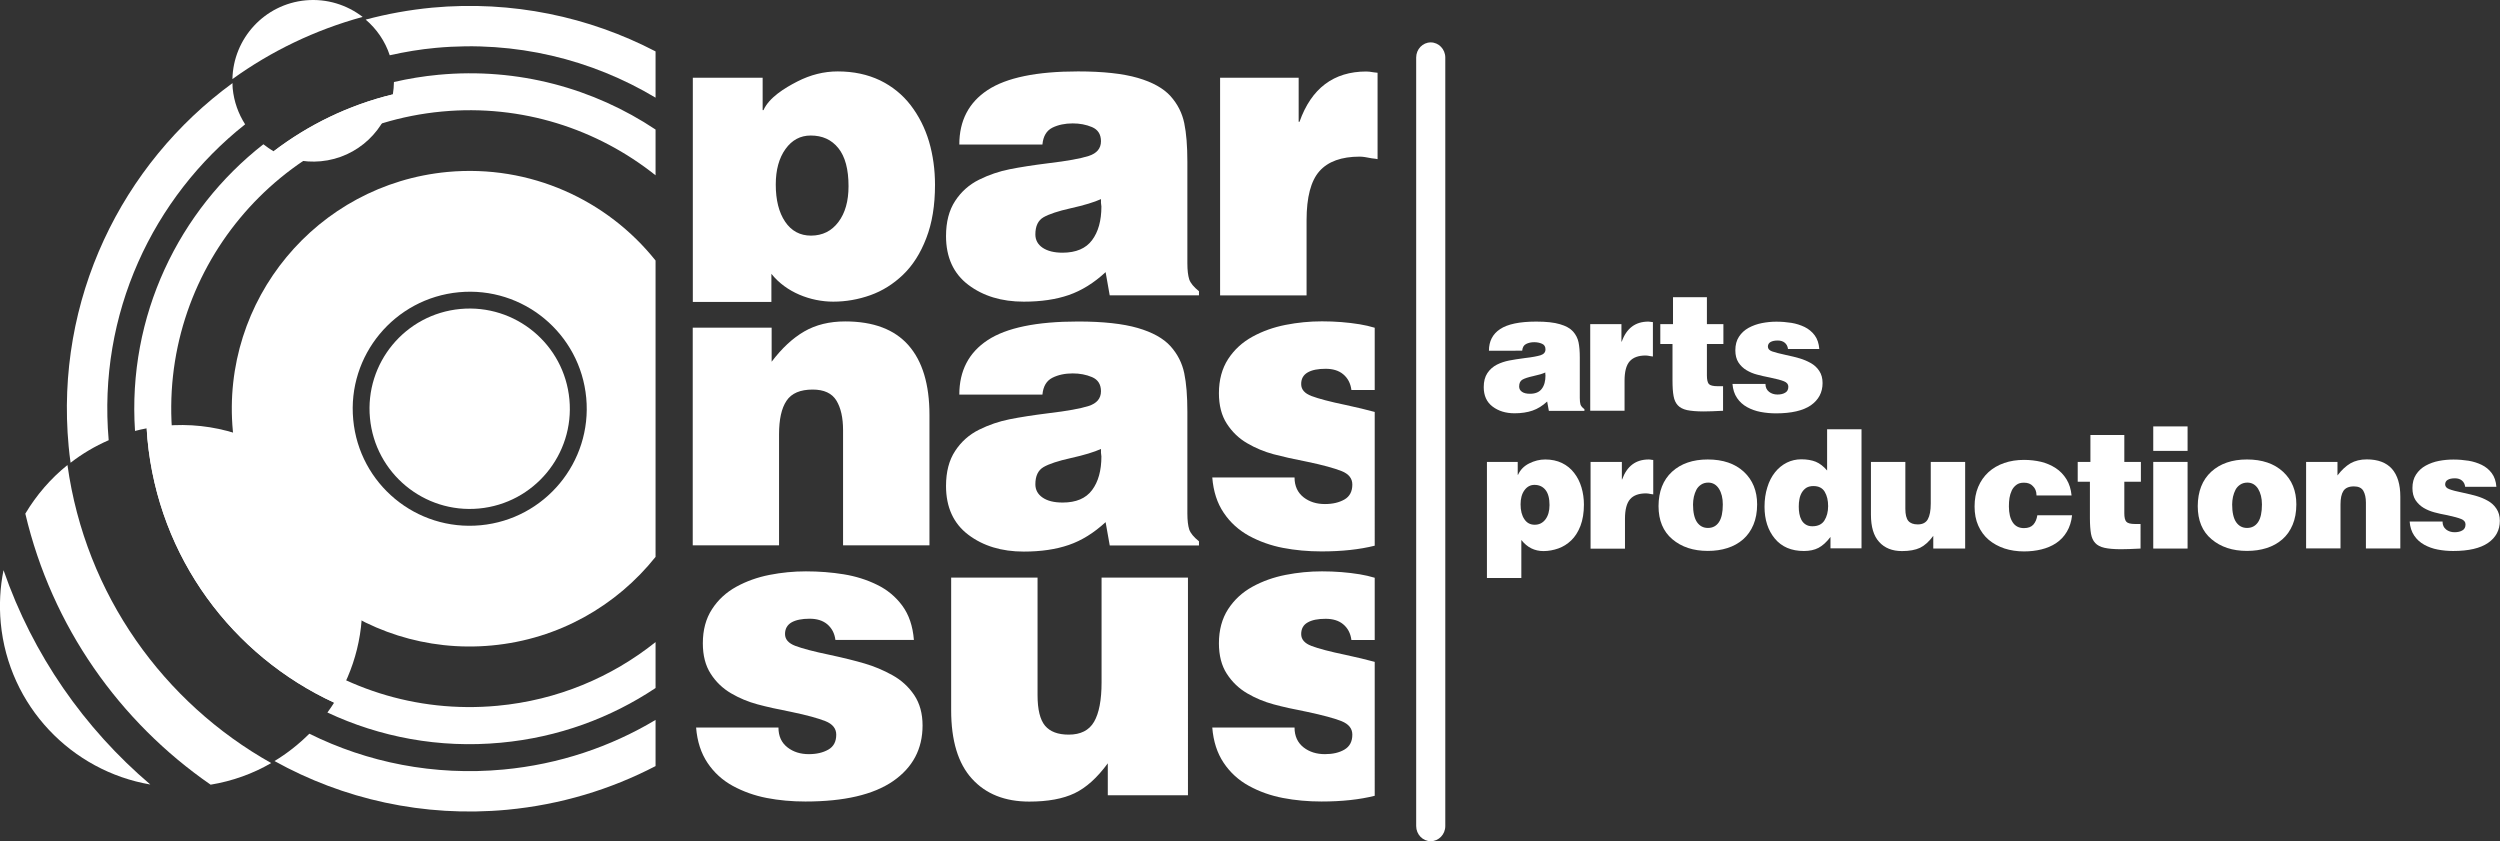 <?xml version="1.0" encoding="utf-8"?>
<!-- Generator: Adobe Illustrator 24.1.2, SVG Export Plug-In . SVG Version: 6.00 Build 0)  -->
<svg version="1.1" id="Calque_1" xmlns="http://www.w3.org/2000/svg" xmlns:xlink="http://www.w3.org/1999/xlink" x="0px" y="0px"
	 viewBox="0 0 297.19 100" style="enable-background:new 0 0 297.19 100;" xml:space="preserve">
<rect x="0" y="0" width="297.19" height="100" fill="#333333" stroke="none"/>
<style type="text/css">
	.st0{fill:#FFFFFF;}
</style>
<g>
	<g>
		<path class="st0" d="M171.81,98.2c0,0.99-0.78,1.8-1.73,1.8c-0.95,0-1.73-0.81-1.73-1.8V6.84c0-0.99,0.77-1.8,1.73-1.8
			c0.95,0,1.73,0.81,1.73,1.8V98.2z"/>
	</g>
	<g>
		<path class="st0" d="M77.93,11.61v-5.5C70.03,2,60.9,0.03,51.37,0.91c-2.71,0.26-5.35,0.74-7.9,1.42c1.3,1.11,2.31,2.56,2.86,4.24
			c1.79-0.4,3.61-0.71,5.48-0.88C61.3,4.81,70.34,7.07,77.93,11.61z"/>
		<path class="st0" d="M32.63,90.47c8.14,4.52,17.69,6.72,27.66,5.79c6.36-0.6,12.31-2.42,17.64-5.19v-5.49
			c-5.35,3.2-11.47,5.28-18.09,5.9c-8.25,0.77-16.16-0.84-23.07-4.26C35.53,88.46,34.14,89.56,32.63,90.47z"/>
		<path class="st0" d="M29.14,14.78c-0.8-1.25-1.33-2.7-1.48-4.28c-0.02-0.21-0.02-0.41-0.02-0.62C14.46,19.5,6.53,35.61,8.16,53.05
			c0.06,0.66,0.14,1.31,0.23,1.96c1.38-1.07,2.9-1.97,4.53-2.68C11.61,37.34,18.15,23.47,29.14,14.78z"/>
		<path class="st0" d="M32.53,17.98c-0.43-0.24-0.83-0.53-1.22-0.83c-10.08,7.88-16.17,20.44-15.26,34.08
			c0.46-0.12,0.92-0.23,1.38-0.31c0.03,0.42,0.05,0.84,0.09,1.26c1.32,14.15,10.16,25.79,22.2,31.35c-0.25,0.4-0.52,0.79-0.8,1.17
			c6.22,2.92,13.28,4.28,20.62,3.59c6.82-0.63,13.07-2.95,18.39-6.5v-5.46c-5.21,4.16-11.66,6.91-18.8,7.57
			c-19.5,1.82-36.79-12.51-38.62-32.01c-1.82-19.51,12.51-36.8,32.02-38.63c9.51-0.89,18.48,2.07,25.4,7.58V15.4
			C70.59,10.51,61.59,8,52.12,8.89c-1.8,0.17-3.57,0.46-5.29,0.86c-0.01,0.5-0.05,0.99-0.13,1.47
			C41.44,12.49,36.65,14.84,32.53,17.98z"/>
		<path class="st0" d="M53.2,20.44C37.66,21.9,26.23,35.68,27.68,51.22c1.45,15.54,15.23,26.96,30.78,25.51
			c7.97-0.74,14.84-4.73,19.47-10.53V30.97C72.19,23.78,63.05,19.53,53.2,20.44z M57.13,62.44c-7.65,0.72-14.43-4.9-15.14-12.55
			c-0.72-7.65,4.91-14.43,12.56-15.15c7.65-0.72,14.43,4.91,15.14,12.56C70.4,54.94,64.77,61.72,57.13,62.44z"/>
		<path class="st0" d="M54.72,36.73c-6.55,0.61-11.36,6.42-10.74,12.97c0.61,6.54,6.42,11.36,12.96,10.75
			c6.55-0.61,11.36-6.42,10.75-12.96C67.08,40.93,61.27,36.12,54.72,36.73z"/>
	</g>
	<g>
		<path class="st0" d="M17.87,93.26C10.02,86.58,3.9,77.84,0.42,67.78c-0.41,2.01-0.53,4.12-0.33,6.28
			C1.02,83.95,8.52,91.66,17.87,93.26z"/>
		<path class="st0" d="M25.04,93.28c2.6-0.43,5.03-1.31,7.2-2.57C19.48,83.55,10.17,70.72,8.02,55.28c-2,1.61-3.69,3.57-5.01,5.78
			C6.17,74.48,14.22,85.81,25.04,93.28z"/>
		<path class="st0" d="M36.34,0.04c-4.91,0.46-8.61,4.54-8.71,9.36c4.59-3.31,9.81-5.84,15.48-7.39
			C41.25,0.58,38.86-0.19,36.34,0.04z"/>
		<path class="st0" d="M38.13,19.17c4.42-0.41,7.86-3.77,8.57-7.95c-5.25,1.28-10.04,3.62-14.16,6.76
			C34.17,18.9,36.1,19.36,38.13,19.17z"/>
		<path class="st0" d="M39.73,83.53c2.45-3.88,3.69-8.56,3.23-13.49c-1.11-11.83-11.6-20.53-23.43-19.42
			c-0.71,0.06-1.4,0.17-2.09,0.3c0.03,0.42,0.05,0.84,0.09,1.26C18.85,66.33,27.69,77.96,39.73,83.53z"/>
	</g>
	<path class="st0" d="M184.12,48.83l-0.2-1.1c-0.55,0.51-1.13,0.87-1.74,1.08c-0.61,0.21-1.32,0.32-2.13,0.32
		c-1.05,0-1.92-0.27-2.62-0.8c-0.7-0.53-1.05-1.3-1.05-2.31c0-0.67,0.14-1.22,0.43-1.66c0.29-0.44,0.67-0.77,1.13-1.01
		c0.46-0.23,0.95-0.39,1.45-0.49c0.5-0.1,1.11-0.19,1.85-0.29c0.88-0.1,1.51-0.22,1.9-0.34c0.39-0.13,0.58-0.36,0.58-0.7
		c0-0.33-0.14-0.55-0.42-0.67c-0.28-0.12-0.58-0.18-0.92-0.18c-0.37,0-0.68,0.07-0.96,0.21c-0.28,0.14-0.43,0.4-0.47,0.8H177
		c0-1.13,0.44-1.98,1.33-2.57c0.89-0.59,2.32-0.89,4.29-0.89c1.18,0,2.12,0.1,2.82,0.31c0.7,0.2,1.22,0.49,1.56,0.87
		c0.33,0.37,0.55,0.8,0.65,1.28c0.1,0.48,0.15,1.09,0.15,1.82v4.81c0,0.33,0.03,0.58,0.08,0.76c0.06,0.18,0.21,0.37,0.47,0.56v0.2
		H184.12z M183.28,46.22c0.3-0.39,0.44-0.92,0.44-1.59l-0.02-0.17c0-0.05,0-0.11,0-0.18c-0.32,0.15-0.79,0.29-1.44,0.43
		c-0.59,0.13-1.02,0.27-1.28,0.42c-0.26,0.15-0.39,0.42-0.39,0.82c0,0.26,0.11,0.47,0.34,0.63c0.23,0.16,0.55,0.23,0.95,0.23
		C182.53,46.81,182.99,46.61,183.28,46.22z"/>
	<path class="st0" d="M189.04,38.53h3.71v2.08h0.04c0.56-1.59,1.62-2.38,3.17-2.38c0.08,0,0.19,0.01,0.35,0.04l0.18,0.02v4.09
		c-0.05-0.01-0.14-0.02-0.28-0.04c-0.25-0.05-0.44-0.08-0.57-0.08c-0.87,0-1.5,0.23-1.91,0.69c-0.41,0.46-0.61,1.23-0.61,2.32v3.56
		h-4.08V38.53z"/>
	<path class="st0" d="M204.84,48.83c-0.98,0.05-1.76,0.08-2.32,0.08c-0.84,0-1.5-0.06-1.98-0.16c-0.48-0.11-0.84-0.3-1.09-0.57
		c-0.25-0.27-0.42-0.63-0.5-1.09c-0.09-0.46-0.13-1.09-0.13-1.89v-4.31h-1.45v-2.36h1.51v-3.2h4.03v3.2h1.96v2.36h-1.96v3.74
		c0,0.5,0.08,0.84,0.23,1.02c0.16,0.17,0.51,0.26,1.04,0.26h0.65V48.83z"/>
	<path class="st0" d="M209.87,45.63c0,0.41,0.14,0.72,0.43,0.95c0.27,0.21,0.61,0.32,1,0.32c0.37,0,0.68-0.07,0.92-0.22
		c0.25-0.14,0.37-0.38,0.37-0.71c0-0.29-0.17-0.5-0.51-0.64c-0.34-0.14-0.89-0.29-1.63-0.44c-0.62-0.12-1.14-0.24-1.58-0.36
		c-0.44-0.11-0.86-0.29-1.25-0.52c-0.39-0.23-0.71-0.54-0.96-0.92c-0.25-0.39-0.37-0.87-0.37-1.45c0-0.63,0.14-1.17,0.43-1.61
		c0.29-0.45,0.68-0.8,1.15-1.06c0.48-0.26,1.01-0.45,1.57-0.56c0.57-0.11,1.14-0.17,1.72-0.17c0.63,0,1.22,0.05,1.79,0.14
		c0.56,0.09,1.09,0.26,1.57,0.49c0.48,0.24,0.88,0.56,1.2,0.99c0.32,0.43,0.5,0.97,0.55,1.63h-3.72c-0.04-0.32-0.17-0.57-0.39-0.75
		c-0.21-0.17-0.48-0.26-0.83-0.26c-0.37,0-0.65,0.06-0.86,0.18c-0.2,0.12-0.31,0.3-0.31,0.55c0,0.25,0.17,0.44,0.49,0.56
		c0.33,0.12,0.87,0.26,1.61,0.42c0.67,0.14,1.23,0.28,1.67,0.41c0.44,0.13,0.88,0.31,1.31,0.55c0.43,0.24,0.77,0.55,1.03,0.95
		c0.26,0.39,0.39,0.87,0.39,1.44c0,1.11-0.47,1.99-1.39,2.64c-0.93,0.64-2.32,0.96-4.15,0.96c-0.64,0-1.25-0.06-1.83-0.17
		c-0.58-0.11-1.11-0.3-1.6-0.57c-0.49-0.27-0.89-0.63-1.2-1.09c-0.31-0.46-0.49-1.02-0.54-1.67H209.87z"/>
	<path class="st0" d="M180.42,54.91v1.53h0.04c0.26-0.58,0.7-1.04,1.32-1.35c0.62-0.31,1.25-0.47,1.91-0.47
		c0.74,0,1.41,0.14,1.99,0.42c0.58,0.28,1.07,0.68,1.45,1.18c0.39,0.5,0.68,1.08,0.87,1.72c0.19,0.64,0.29,1.33,0.29,2.04
		c0,0.97-0.14,1.82-0.41,2.53c-0.28,0.72-0.64,1.29-1.1,1.73c-0.46,0.44-0.97,0.76-1.54,0.96c-0.57,0.2-1.16,0.31-1.76,0.31
		c-1.06,0-1.94-0.44-2.63-1.32v4.52h-4.09v-13.8H180.42z M183.72,61.74c0.32-0.43,0.48-0.99,0.48-1.7c0-0.8-0.16-1.4-0.48-1.8
		c-0.32-0.4-0.76-0.6-1.31-0.6c-0.48,0-0.88,0.21-1.19,0.64c-0.31,0.42-0.46,0.99-0.46,1.68c0,0.73,0.15,1.32,0.45,1.76
		c0.29,0.44,0.7,0.66,1.23,0.66C182.97,62.38,183.39,62.17,183.72,61.74z"/>
	<path class="st0" d="M189.08,54.91h3.72V57h0.03c0.57-1.59,1.62-2.38,3.17-2.38c0.08,0,0.2,0.01,0.35,0.04l0.18,0.02v4.09
		c-0.05-0.01-0.14-0.02-0.27-0.04c-0.25-0.05-0.44-0.08-0.57-0.08c-0.87,0-1.51,0.23-1.91,0.69c-0.4,0.46-0.61,1.23-0.61,2.32v3.56
		h-4.09V54.91z"/>
	<path class="st0" d="M198.76,56.08c1.06-0.97,2.48-1.46,4.25-1.46c1.81,0,3.24,0.49,4.29,1.46c1.05,0.98,1.58,2.27,1.58,3.88
		c0,0.91-0.15,1.73-0.44,2.42c-0.29,0.7-0.71,1.28-1.23,1.74c-0.53,0.46-1.14,0.8-1.86,1.03c-0.71,0.23-1.49,0.34-2.33,0.34
		c-1.72,0-3.12-0.46-4.22-1.39c-1.09-0.92-1.64-2.24-1.64-3.94C197.17,58.42,197.7,57.06,198.76,56.08z M202.22,57.61
		c-0.24,0.16-0.43,0.36-0.56,0.61c-0.13,0.25-0.23,0.53-0.3,0.83c-0.06,0.3-0.1,0.61-0.1,0.92c0,0.94,0.16,1.64,0.47,2.1
		c0.32,0.46,0.75,0.69,1.3,0.69c0.57,0,1-0.23,1.31-0.69c0.31-0.46,0.46-1.16,0.46-2.1c0-0.76-0.15-1.38-0.46-1.87
		c-0.31-0.48-0.73-0.73-1.27-0.73C202.74,57.37,202.46,57.45,202.22,57.61z"/>
	<path class="st0" d="M217.6,65.21v-1.38c-0.47,0.62-0.95,1.05-1.43,1.3c-0.48,0.25-1.06,0.37-1.73,0.37
		c-1.49,0-2.64-0.49-3.46-1.48c-0.81-0.98-1.22-2.24-1.22-3.78c0-0.84,0.11-1.6,0.33-2.3c0.21-0.7,0.52-1.3,0.92-1.8
		c0.4-0.5,0.87-0.88,1.41-1.15c0.53-0.26,1.11-0.39,1.71-0.39c0.67,0,1.24,0.1,1.72,0.29c0.48,0.2,0.93,0.55,1.35,1.04v-4.9h4.09
		v14.15H217.6z M216.88,61.87c0.29-0.46,0.44-1.03,0.44-1.71c0-0.67-0.13-1.23-0.4-1.69c-0.27-0.46-0.72-0.69-1.35-0.69
		c-0.33,0-0.61,0.07-0.83,0.2c-0.22,0.14-0.4,0.33-0.54,0.56c-0.14,0.24-0.24,0.5-0.29,0.79c-0.06,0.29-0.08,0.58-0.08,0.89
		c0,0.3,0.02,0.58,0.07,0.85c0.05,0.27,0.13,0.52,0.25,0.74c0.12,0.22,0.28,0.4,0.5,0.54c0.22,0.14,0.48,0.21,0.79,0.21
		C216.11,62.56,216.59,62.33,216.88,61.87z"/>
	<path class="st0" d="M233.62,65.21h-3.8V63.7c-0.5,0.68-1.02,1.15-1.57,1.42c-0.56,0.26-1.27,0.39-2.15,0.39
		c-1.15,0-2.06-0.36-2.71-1.08c-0.66-0.72-0.98-1.8-0.98-3.25v-6.27h4.09v5.57c0,0.68,0.12,1.16,0.35,1.44
		c0.24,0.28,0.61,0.42,1.12,0.42c0.57,0,0.97-0.2,1.2-0.61c0.23-0.41,0.35-1.03,0.35-1.87v-4.95h4.09V65.21z"/>
	<path class="st0" d="M242.09,58.85c-0.01-0.45-0.15-0.8-0.43-1.06c-0.25-0.28-0.6-0.41-1.06-0.41c-0.37,0-0.67,0.08-0.9,0.26
		c-0.23,0.17-0.42,0.39-0.55,0.67c-0.13,0.28-0.22,0.57-0.27,0.88c-0.05,0.31-0.07,0.65-0.07,1.01c0,0.8,0.15,1.43,0.45,1.89
		c0.3,0.46,0.75,0.69,1.34,0.69c0.5,0,0.87-0.14,1.12-0.42c0.25-0.29,0.4-0.65,0.47-1.11h4.13c-0.08,0.75-0.29,1.4-0.62,1.96
		c-0.33,0.56-0.77,1.02-1.3,1.37c-0.5,0.33-1.08,0.57-1.72,0.73c-0.65,0.16-1.34,0.24-2.07,0.24c-0.84,0-1.62-0.12-2.33-0.35
		c-0.71-0.24-1.33-0.58-1.87-1.03c-0.53-0.45-0.94-1.01-1.24-1.68c-0.3-0.67-0.44-1.43-0.44-2.28c0-0.87,0.14-1.64,0.43-2.33
		c0.29-0.69,0.7-1.27,1.22-1.75c0.53-0.48,1.15-0.84,1.87-1.09c0.72-0.25,1.51-0.37,2.36-0.37c0.71,0,1.38,0.08,2.03,0.23
		c0.64,0.16,1.22,0.41,1.74,0.75c0.52,0.34,0.94,0.78,1.28,1.33c0.33,0.54,0.53,1.18,0.6,1.92H242.09z"/>
	<path class="st0" d="M254.46,65.21c-0.98,0.05-1.76,0.08-2.32,0.08c-0.84,0-1.5-0.06-1.98-0.17c-0.48-0.11-0.84-0.3-1.09-0.57
		c-0.25-0.27-0.42-0.64-0.5-1.09c-0.08-0.46-0.13-1.09-0.13-1.89v-4.3h-1.45v-2.36h1.51v-3.2h4.03v3.2h1.97v2.36h-1.97v3.74
		c0,0.5,0.08,0.84,0.24,1.01c0.16,0.18,0.5,0.27,1.04,0.27h0.65V65.21z"/>
	<path class="st0" d="M255.97,50.69h4.08v2.91h-4.08V50.69z M255.97,65.21v-10.3h4.08v10.3H255.97z"/>
	<path class="st0" d="M262.86,56.08c1.06-0.97,2.48-1.46,4.25-1.46c1.81,0,3.24,0.49,4.29,1.46c1.06,0.98,1.58,2.27,1.58,3.88
		c0,0.91-0.15,1.73-0.44,2.42c-0.29,0.7-0.7,1.28-1.23,1.74c-0.53,0.46-1.14,0.8-1.86,1.03c-0.72,0.23-1.49,0.34-2.33,0.34
		c-1.72,0-3.12-0.46-4.22-1.39c-1.1-0.92-1.64-2.24-1.64-3.94C261.27,58.42,261.8,57.06,262.86,56.08z M266.31,57.61
		c-0.24,0.16-0.43,0.36-0.56,0.61c-0.13,0.25-0.23,0.53-0.3,0.83c-0.06,0.3-0.1,0.61-0.1,0.92c0,0.94,0.16,1.64,0.47,2.1
		c0.32,0.46,0.75,0.69,1.3,0.69c0.56,0,1-0.23,1.31-0.69c0.31-0.46,0.46-1.16,0.46-2.1c0-0.76-0.16-1.38-0.46-1.87
		c-0.31-0.48-0.73-0.73-1.27-0.73C266.84,57.37,266.55,57.45,266.31,57.61z"/>
	<path class="st0" d="M274.14,54.91h3.73v1.61c0.48-0.64,1-1.12,1.54-1.44c0.55-0.31,1.19-0.47,1.94-0.47c1.34,0,2.33,0.38,3,1.13
		c0.66,0.76,0.99,1.85,0.99,3.29v6.17h-4.09v-5.45c0-0.59-0.11-1.06-0.31-1.41c-0.21-0.35-0.58-0.52-1.12-0.52
		c-0.59,0-1,0.18-1.24,0.53c-0.23,0.35-0.35,0.88-0.35,1.59v5.25h-4.09V54.91z"/>
	<path class="st0" d="M290.36,62.01c0,0.41,0.15,0.72,0.43,0.94c0.27,0.21,0.61,0.32,1,0.32c0.37,0,0.68-0.07,0.93-0.22
		c0.25-0.14,0.37-0.38,0.37-0.71c0-0.29-0.17-0.5-0.51-0.64c-0.34-0.14-0.89-0.29-1.63-0.45c-0.62-0.11-1.14-0.23-1.58-0.35
		c-0.44-0.12-0.86-0.29-1.25-0.52c-0.39-0.23-0.71-0.54-0.97-0.92c-0.25-0.39-0.37-0.87-0.37-1.44c0-0.63,0.14-1.17,0.43-1.61
		c0.29-0.44,0.67-0.8,1.15-1.06c0.48-0.26,1-0.45,1.57-0.56c0.57-0.11,1.14-0.16,1.72-0.16c0.63,0,1.23,0.05,1.79,0.14
		c0.56,0.09,1.09,0.26,1.57,0.49c0.49,0.24,0.89,0.57,1.2,0.99c0.32,0.42,0.5,0.97,0.55,1.62h-3.71c-0.04-0.32-0.17-0.57-0.39-0.75
		c-0.21-0.17-0.48-0.26-0.83-0.26c-0.37,0-0.65,0.06-0.85,0.18c-0.2,0.11-0.31,0.3-0.31,0.55c0,0.25,0.17,0.44,0.49,0.56
		c0.33,0.13,0.86,0.27,1.61,0.42c0.67,0.14,1.22,0.28,1.67,0.41c0.44,0.13,0.88,0.31,1.3,0.55c0.43,0.24,0.77,0.55,1.03,0.95
		c0.26,0.39,0.4,0.87,0.4,1.43c0,1.11-0.47,1.99-1.4,2.63c-0.93,0.64-2.31,0.96-4.15,0.96c-0.64,0-1.25-0.06-1.83-0.17
		c-0.58-0.11-1.11-0.3-1.6-0.57c-0.49-0.27-0.89-0.63-1.2-1.09c-0.31-0.46-0.49-1.01-0.54-1.67H290.36z"/>
	<path class="st0" d="M90.66,9.24v3.85h0.1c0.66-1.48,2.49-2.62,4.04-3.41c1.55-0.79,3.14-1.19,4.79-1.19
		c1.88,0,3.55,0.36,5.02,1.06c1.46,0.71,2.68,1.7,3.65,2.96c0.97,1.27,1.7,2.71,2.18,4.32c0.47,1.61,0.71,3.33,0.71,5.14
		c0,2.44-0.34,4.55-1.04,6.35c-0.69,1.8-1.61,3.24-2.77,4.35c-1.15,1.1-2.44,1.91-3.87,2.42c-1.43,0.51-2.91,0.77-4.42,0.77
		c-2.67,0-5.6-1.1-7.35-3.31v3.34h-9.34V9.24H90.66z M99.66,26.4c0.81-1.07,1.21-2.49,1.21-4.27c0-2.01-0.4-3.51-1.21-4.52
		c-0.81-1.01-1.9-1.5-3.29-1.5c-1.22,0-2.22,0.53-2.99,1.6c-0.77,1.07-1.16,2.48-1.16,4.22c0,1.85,0.37,3.32,1.11,4.42
		c0.74,1.1,1.77,1.66,3.09,1.66C97.78,28,98.85,27.47,99.66,26.4z"/>
	<path class="st0" d="M131.92,35.12l-0.49-2.77c-1.39,1.29-2.85,2.19-4.37,2.72c-1.53,0.53-3.32,0.79-5.36,0.79
		c-2.64,0-4.83-0.67-6.59-2c-1.76-1.33-2.65-3.27-2.65-5.8c0-1.68,0.36-3.07,1.09-4.18c0.72-1.1,1.67-1.94,2.84-2.52
		c1.17-0.58,2.38-0.99,3.63-1.24c1.25-0.25,2.8-0.49,4.64-0.72c2.2-0.26,3.79-0.55,4.76-0.86c0.97-0.31,1.46-0.9,1.46-1.75
		c0-0.82-0.36-1.38-1.06-1.68c-0.71-0.3-1.47-0.44-2.3-0.44c-0.92,0-1.73,0.17-2.42,0.51c-0.69,0.35-1.09,1.01-1.18,2h-9.88
		c0-2.83,1.12-4.99,3.36-6.47c2.24-1.48,5.83-2.22,10.76-2.22c2.96,0,5.33,0.26,7.09,0.77c1.76,0.51,3.06,1.24,3.9,2.17
		c0.84,0.94,1.38,2.01,1.63,3.21c0.25,1.2,0.37,2.73,0.37,4.57v12.1c0,0.82,0.08,1.45,0.22,1.9c0.15,0.44,0.54,0.91,1.16,1.41v0.49
		H131.92z M129.82,28.55c0.74-0.99,1.11-2.32,1.11-4l-0.05-0.44c0-0.13,0-0.28,0-0.44c-0.79,0.36-1.99,0.73-3.61,1.09
		c-1.48,0.33-2.55,0.69-3.21,1.06c-0.66,0.38-0.98,1.06-0.98,2.05c0,0.66,0.29,1.19,0.86,1.58c0.58,0.39,1.37,0.59,2.39,0.59
		C127.92,30.03,129.08,29.54,129.82,28.55z"/>
	<path class="st0" d="M145.04,9.24h9.34v5.24h0.1c1.41-3.98,4.06-5.98,7.95-5.98c0.2,0,0.49,0.03,0.89,0.1l0.44,0.05v10.27
		c-0.13-0.03-0.36-0.07-0.69-0.1c-0.63-0.13-1.1-0.2-1.43-0.2c-2.17,0-3.77,0.58-4.79,1.73c-1.02,1.15-1.53,3.1-1.53,5.83v8.94
		h-10.28V9.24z"/>
	<path class="st0" d="M82.35,38.95h9.38V43c1.22-1.61,2.51-2.81,3.88-3.6c1.36-0.79,2.99-1.19,4.86-1.19c3.36,0,5.87,0.95,7.53,2.84
		c1.66,1.89,2.49,4.65,2.49,8.27v15.51h-10.27V51.15c0-1.48-0.26-2.66-0.79-3.53c-0.53-0.87-1.47-1.31-2.82-1.31
		c-1.48,0-2.52,0.44-3.11,1.33c-0.6,0.89-0.89,2.22-0.89,4v13.19H82.35V38.95z"/>
	<path class="st0" d="M131.92,64.83l-0.49-2.76c-1.39,1.28-2.85,2.19-4.37,2.71c-1.53,0.53-3.32,0.79-5.36,0.79
		c-2.64,0-4.83-0.67-6.59-2c-1.76-1.33-2.65-3.27-2.65-5.8c0-1.68,0.36-3.07,1.09-4.17c0.72-1.1,1.67-1.94,2.84-2.52
		c1.17-0.58,2.38-0.99,3.63-1.24c1.25-0.25,2.8-0.49,4.64-0.72c2.2-0.26,3.79-0.55,4.76-0.86c0.97-0.31,1.46-0.9,1.46-1.75
		c0-0.82-0.36-1.38-1.06-1.68c-0.71-0.3-1.47-0.44-2.3-0.44c-0.92,0-1.73,0.17-2.42,0.52c-0.69,0.35-1.09,1.01-1.18,2h-9.88
		c0-2.83,1.12-4.99,3.36-6.47c2.24-1.48,5.83-2.22,10.76-2.22c2.96,0,5.33,0.26,7.09,0.77c1.76,0.51,3.06,1.24,3.9,2.17
		c0.84,0.94,1.38,2.01,1.63,3.21c0.25,1.2,0.37,2.73,0.37,4.57v12.1c0,0.82,0.08,1.46,0.22,1.9c0.15,0.44,0.54,0.91,1.16,1.41v0.49
		H131.92z M129.82,58.26c0.74-0.99,1.11-2.32,1.11-4l-0.05-0.44c0-0.13,0-0.28,0-0.45c-0.79,0.36-1.99,0.73-3.61,1.09
		c-1.48,0.33-2.55,0.68-3.21,1.06c-0.66,0.38-0.98,1.07-0.98,2.05c0,0.66,0.29,1.19,0.86,1.58c0.58,0.4,1.37,0.59,2.39,0.59
		C127.92,59.74,129.08,59.25,129.82,58.26z"/>
	<path class="st0" d="M92.54,86.49c0,1.02,0.36,1.81,1.09,2.37c0.69,0.53,1.53,0.79,2.52,0.79c0.92,0,1.69-0.18,2.32-0.54
		c0.63-0.36,0.94-0.95,0.94-1.78c0-0.72-0.43-1.26-1.28-1.6c-0.85-0.34-2.22-0.72-4.1-1.11c-1.55-0.3-2.87-0.59-3.98-0.89
		c-1.11-0.3-2.15-0.73-3.14-1.31c-0.99-0.58-1.8-1.35-2.42-2.32c-0.63-0.97-0.94-2.18-0.94-3.63c0-1.58,0.36-2.93,1.09-4.05
		c0.72-1.12,1.69-2.01,2.89-2.67c1.2-0.66,2.52-1.13,3.95-1.41c1.43-0.28,2.87-0.42,4.32-0.42c1.58,0,3.08,0.12,4.5,0.35
		c1.41,0.23,2.73,0.64,3.95,1.24c1.22,0.59,2.22,1.42,3.01,2.49c0.79,1.07,1.25,2.43,1.38,4.07h-9.33c-0.1-0.79-0.43-1.41-0.99-1.88
		c-0.53-0.43-1.22-0.64-2.08-0.64c-0.92,0-1.64,0.15-2.15,0.44c-0.51,0.3-0.77,0.76-0.77,1.38c0,0.63,0.41,1.1,1.23,1.41
		c0.82,0.31,2.17,0.67,4.05,1.06c1.68,0.36,3.08,0.71,4.2,1.04c1.12,0.33,2.22,0.79,3.28,1.38c1.07,0.59,1.93,1.38,2.6,2.37
		c0.66,0.99,0.99,2.19,0.99,3.61c0,2.8-1.17,5-3.51,6.62c-2.34,1.61-5.81,2.42-10.42,2.42c-1.61,0-3.15-0.14-4.59-0.42
		c-1.45-0.28-2.79-0.76-4.03-1.43c-1.24-0.68-2.24-1.59-3.01-2.74c-0.77-1.15-1.23-2.55-1.36-4.2H92.54z"/>
	<path class="st0" d="M141.22,94.54h-9.53v-3.8c-1.25,1.71-2.57,2.9-3.95,3.56c-1.38,0.66-3.18,0.99-5.38,0.99
		c-2.9,0-5.17-0.9-6.82-2.72c-1.65-1.81-2.47-4.53-2.47-8.15V68.66h10.27v13.98c0,1.71,0.3,2.92,0.89,3.63
		c0.6,0.71,1.53,1.06,2.82,1.06c1.41,0,2.42-0.51,3.01-1.53c0.59-1.02,0.89-2.58,0.89-4.69V68.66h10.27V94.54z"/>
	<path class="st0" d="M155.44,44.28c0.51-0.3,1.23-0.44,2.15-0.44c0.85,0,1.55,0.21,2.07,0.64c0.56,0.46,0.89,1.09,0.99,1.88h2.77
		v-7.4c-0.58-0.17-1.17-0.31-1.78-0.41c-1.42-0.23-2.91-0.35-4.49-0.35c-1.45,0-2.89,0.14-4.32,0.42c-1.43,0.28-2.75,0.75-3.95,1.41
		c-1.2,0.66-2.16,1.54-2.89,2.66c-0.72,1.12-1.09,2.47-1.09,4.05c0,1.45,0.31,2.66,0.94,3.63c0.63,0.97,1.43,1.75,2.42,2.32
		c0.99,0.58,2.03,1.01,3.14,1.31c1.1,0.29,2.43,0.59,3.98,0.89c1.88,0.39,3.24,0.77,4.1,1.11c0.86,0.34,1.28,0.88,1.28,1.6
		c0,0.82-0.31,1.42-0.94,1.78c-0.63,0.36-1.4,0.54-2.32,0.54c-0.99,0-1.83-0.26-2.52-0.79c-0.72-0.56-1.09-1.35-1.09-2.37h-9.78
		c0.13,1.65,0.58,3.05,1.36,4.2c0.77,1.15,1.78,2.06,3.01,2.74c1.24,0.67,2.58,1.15,4.03,1.43c1.45,0.28,2.98,0.42,4.59,0.42
		c2.42,0,4.53-0.23,6.32-0.68V48.97c-0.98-0.27-2.13-0.54-3.46-0.83c-1.88-0.39-3.23-0.75-4.05-1.06c-0.82-0.31-1.23-0.78-1.23-1.41
		C154.67,45.04,154.93,44.58,155.44,44.28z"/>
	<path class="st0" d="M163.42,78.68c-0.98-0.27-2.13-0.54-3.46-0.83c-1.88-0.39-3.23-0.75-4.05-1.06c-0.82-0.31-1.23-0.78-1.23-1.41
		c0-0.63,0.25-1.09,0.76-1.38c0.51-0.3,1.23-0.44,2.15-0.44c0.85,0,1.55,0.21,2.07,0.64c0.56,0.46,0.89,1.09,0.99,1.88h2.77v-7.4
		c-0.58-0.17-1.17-0.31-1.78-0.41c-1.42-0.23-2.91-0.35-4.49-0.35c-1.45,0-2.89,0.14-4.32,0.42c-1.43,0.28-2.75,0.75-3.95,1.41
		c-1.2,0.66-2.16,1.55-2.89,2.67c-0.72,1.12-1.09,2.47-1.09,4.05c0,1.45,0.31,2.66,0.94,3.63c0.63,0.97,1.43,1.74,2.42,2.32
		c0.99,0.58,2.03,1.01,3.14,1.31c1.1,0.3,2.43,0.59,3.98,0.89c1.88,0.4,3.24,0.77,4.1,1.11c0.86,0.35,1.28,0.88,1.28,1.6
		c0,0.82-0.31,1.41-0.94,1.78c-0.63,0.37-1.4,0.54-2.32,0.54c-0.99,0-1.83-0.26-2.52-0.79c-0.72-0.56-1.09-1.35-1.09-2.37h-9.78
		c0.13,1.64,0.58,3.04,1.36,4.2c0.77,1.15,1.78,2.07,3.01,2.74c1.24,0.68,2.58,1.15,4.03,1.43c1.45,0.28,2.98,0.42,4.59,0.42
		c2.43,0,4.53-0.23,6.32-0.68V78.68z"/>
</g>
</svg>
